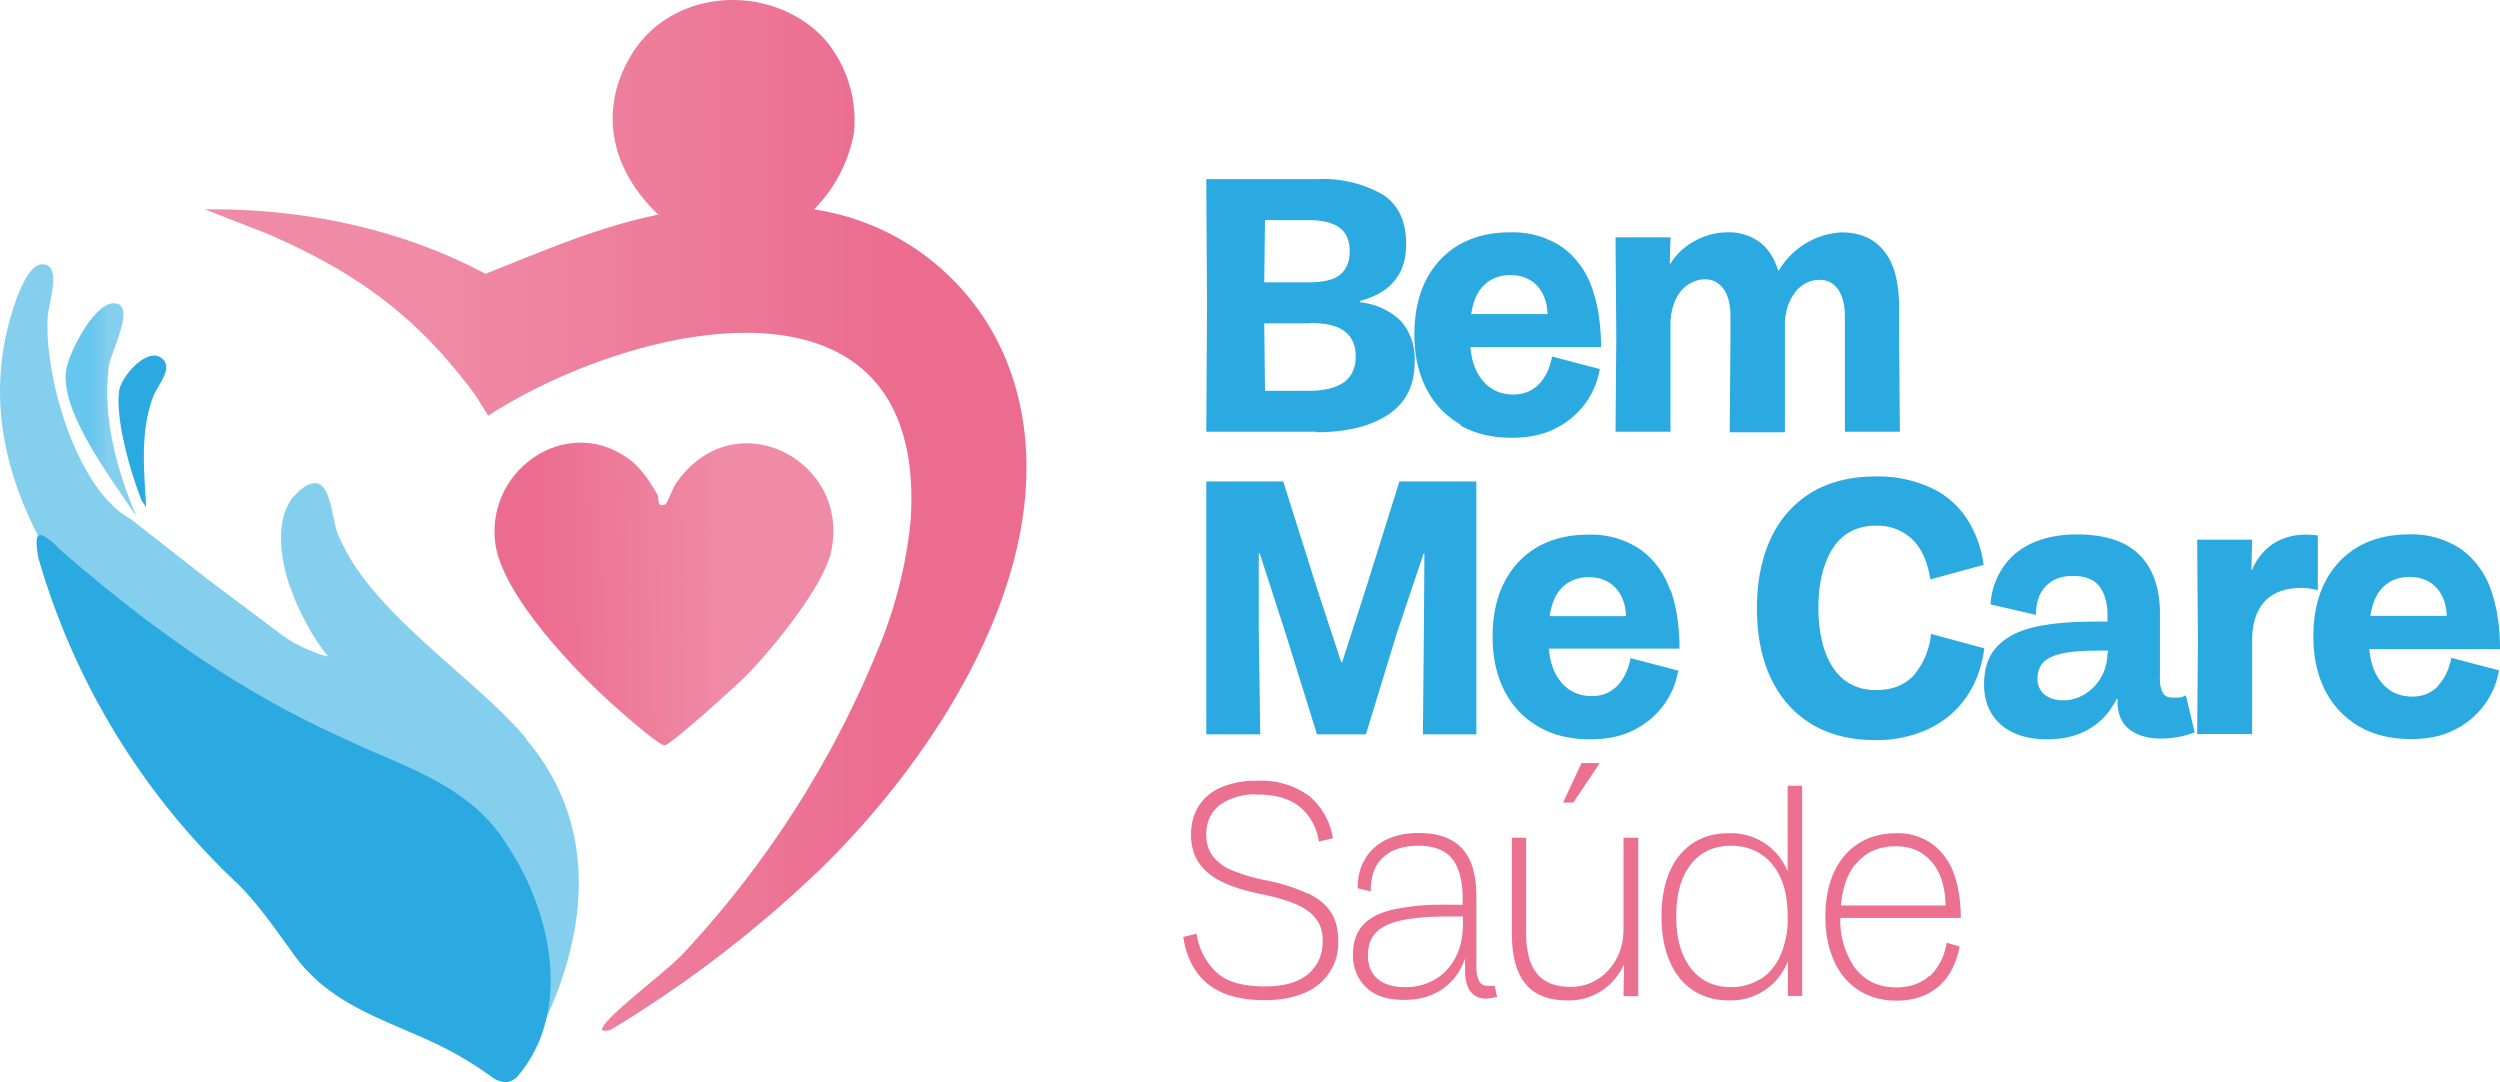 <?xml version="1.0" encoding="UTF-8"?>
<svg xmlns="http://www.w3.org/2000/svg" xmlns:xlink="http://www.w3.org/1999/xlink" viewBox="0 0 100.06 43.31">
  <defs>
    <linearGradient id="a" x1="8.2" x2="41.08" y1="25.39" y2="25.39" gradientTransform="matrix(1 0 0 -1 0 46.02)" gradientUnits="userSpaceOnUse">
      <stop offset=".27" stop-color="#ef8ba6"></stop>
      <stop offset=".84" stop-color="#ec6c90"></stop>
    </linearGradient>
    <linearGradient id="b" x1="2.63" x2="5.45" y1="29.62" y2="29.62" gradientTransform="matrix(1 0 0 -1 0 46.02)" gradientUnits="userSpaceOnUse">
      <stop offset=".35" stop-color="#67c6ed"></stop>
      <stop offset=".61" stop-color="#85cfee"></stop>
    </linearGradient>
    <linearGradient xlink:href="#a" id="c" x1="32.77" x2="19.21" y1="22.39" y2="22.15"></linearGradient>
  </defs>
  <path fill="url(#a)" d="M19.05 15.85c-2.33-3.18-4.77-4.95-8.41-6.52L8.2 8.38c3.85-.05 7.83.76 11.23 2.58 2.27-.9 4.51-1.88 6.92-2.37-1.83-1.73-2.44-4.07-1.12-6.33C26.84-.5 30.87-.73 33 1.56a5.02 5.02 0 0 1 1.18 3.75 5.857 5.857 0 0 1-1.6 3.07c3.8.57 6.92 3.28 8.02 6.96 2.09 6.93-2.98 14.78-7.74 19.42a47.551 47.551 0 0 1-8.34 6.41c-.16.09-.24.09-.43.07-.05-.42 2.46-2.24 3.23-3.05 3.32-3.55 5.97-7.67 7.81-12.17.7-1.67 1.15-3.43 1.32-5.23.67-10.62-11.17-7.88-16.91-4.15"></path>
  <path fill="#85cfee" d="M21.04 29.53c-1.93-2.28-5.6-4.63-7.14-7.38l-.2-.38c-.06-.13-.13-.26-.18-.4l-.02-.05c-.07-.21-.13-.52-.2-.84a3.22 3.22 0 0 0-.2-.69.825.825 0 0 0-.2-.32.374.374 0 0 0-.2-.12c-.06-.02-.13-.01-.2 0-.06.01-.13.04-.2.07-.07.03-.14.08-.2.13l-.11.08-.09.09-.2.21c-.21.29-.34.62-.4.97-.07.41-.07.86 0 1.32.07.52.2 1.02.4 1.5.11.32.25.62.4.92l.2.38.2.35.2.32.2.29.2.25.03.04h-.03l-.2-.05c-.07-.02-.13-.05-.2-.07l-.2-.08-.2-.08h-.01l-.18-.09-.2-.1c-.07-.03-.14-.06-.2-.1l-.2-.13-.2-.14-.14-.1-.05-.04-.2-.15-.2-.15-.2-.15-.2-.15-.2-.15-.2-.15-.2-.15-.2-.15-.2-.15-.2-.15-.2-.15-.2-.15-.2-.15-.2-.15-3.08-2.41c-2.19-1.19-3.48-5.74-3.33-8.11.03-.52.61-2.14-.25-2.09-.58.03-1.06 1.5-1.21 2.02-1.98 6.67 2.93 12.54 7.88 17.07l.2.18.2.18.2.18.2.18.2.18.2.17.2.17.2.17.2.17.2.17.2.17.2.17.2.17.2.17.2.17.2.17.2.17.2.17.2.17.11.09.09.07.2.16.2.16.2.16.2.16.2.16.2.16.2.15.2.15c2.57 1.99 5.11 3.87 6.07 7.26.13.47.16.98.27 1.45.04.16-.07.19.21.16 2.71-4.14 4.1-9.49.59-13.64l-.03-.07Z"></path>
  <path fill="url(#b)" d="M5.45 20.66c-.79-1.93-1.34-3.87-1.1-5.98.07-.57 1.18-2.6.16-2.54-.77.05-1.75 1.97-1.86 2.66-.27 1.69 1.87 4.43 2.8 5.86"></path>
  <path fill="url(#c)" d="M25.35 18.52c.35.29.72.85.95 1.25.12.21-.06.55.33.42.06-.02.3-.65.39-.79 2.32-3.46 7.07-.99 6.24 2.7-.32 1.4-2.34 3.86-3.36 4.91-.38.39-3.05 2.8-3.29 2.82-.22.02-1.58-1.18-1.86-1.43-1.62-1.41-4.66-4.56-4.93-6.67-.38-3.02 3.04-5.28 5.53-3.22Z"></path>
  <path fill="#2baae2" d="M5.85 20.3c-.12-.18-.14-.18-.19-.29-.44-1.11-1.05-3.22-.89-4.38.08-.56 1.14-1.78 1.72-1.28.47.4-.2 1.08-.37 1.55-.52 1.42-.35 2.94-.27 4.4Zm-3.54 1.62c3.52 3.06 7.16 5.71 11.36 7.59 2.35 1.15 5.14 1.85 6.64 4.34 1.71 2.53 2.67 6.63.37 9.27 0 0-.2.18-.42.19s-.47-.13-.47-.13c-1.38-1.01-2.43-1.46-3.38-1.87-1.9-.82-3.54-1.48-4.77-3.27-.64-.88-1.31-1.86-2.13-2.67a28.813 28.813 0 0 1-7.96-12.99s-.19-.83 0-.95.77.48.77.48h-.01Zm50.36-4.62c1.21 0 2.17-.23 2.88-.7.72-.47 1.07-1.17 1.07-2.12.03-.59-.16-1.18-.55-1.63-.44-.43-1.02-.69-1.63-.75v-.06c.6-.16 1.06-.42 1.37-.8.31-.37.47-.86.47-1.47 0-.92-.32-1.59-.95-1.99-.8-.45-1.71-.66-2.63-.61h-4.42l.03 5.05-.03 5.06h4.39v.02Zm-2.04-8.49h1.75c.54 0 .95.1 1.23.3.27.2.41.51.41.94s-.13.73-.38.94c-.25.21-.67.31-1.26.31H50.6l.03-2.5Zm1.82 4.12c.63 0 1.09.11 1.38.34.29.23.43.56.43.99 0 .47-.16.81-.47 1.04-.32.22-.78.34-1.39.34h-1.77l-.03-2.7h1.85Zm5.99 4.09c.59.34 1.28.5 2.07.5.7 0 1.3-.13 1.8-.4.91-.47 1.55-1.34 1.72-2.35l-1.91-.5c-.09.47-.27.84-.53 1.11-.27.27-.61.41-1.01.41-.54 0-.96-.2-1.28-.61-.25-.32-.4-.75-.45-1.29h5.23c0-.9-.12-1.68-.36-2.36-.22-.65-.62-1.21-1.17-1.62-.63-.43-1.37-.64-2.13-.61-.78 0-1.45.17-2.03.5-.57.34-1.01.81-1.32 1.42s-.46 1.34-.46 2.17.16 1.55.48 2.17c.32.62.78 1.09 1.36 1.43v.03Zm2.02-6.01c.34 0 .63.09.87.26.24.18.41.41.51.72.06.17.09.37.1.58h-3.06c.07-.42.19-.76.37-.99.29-.38.7-.57 1.21-.57Zm8.76 6.29h2.22v-4.22c-.01-.37.05-.7.18-.99.13-.29.29-.51.5-.66s.45-.23.71-.23c.3 0 .54.12.73.37.18.25.28.62.28 1.1v4.61h2.2l-.03-3.74v-1.21c0-1.03-.2-1.8-.61-2.29-.4-.5-.97-.74-1.7-.74-1.04.06-1.97.63-2.5 1.52h-.03c-.17-.52-.42-.9-.77-1.15-.37-.26-.82-.39-1.27-.37-.46 0-.9.12-1.31.35-.42.23-.74.54-.96.9h-.03l.03-1.05h-2.2l.03 4.04-.03 3.74h2.2v-4.22c-.01-.37.05-.7.17-.99s.29-.51.51-.66.45-.23.71-.23c.3 0 .54.13.73.38.18.25.28.62.28 1.09v.88l-.03 3.74v.03Zm-10.14 1.97h-3.07l-1.34 4.28-.95 2.95h-.04l-.97-2.95-1.35-4.28h-3.08v10.12h2.16l-.06-4.22v-3.02h.04l1.04 3.22 1.25 4.02h1.96l1.23-4.03 1.08-3.21h.03l-.02 3.02-.04 4.22h2.14V19.27Zm7.77 4.36c-.22-.65-.62-1.21-1.17-1.62-.63-.43-1.37-.64-2.13-.61-.78 0-1.45.17-2.03.5-.57.34-1.01.81-1.32 1.42s-.46 1.34-.46 2.17.16 1.55.48 2.17.78 1.09 1.36 1.43c.59.34 1.28.5 2.07.5.7 0 1.3-.13 1.8-.4.91-.47 1.55-1.34 1.72-2.35l-1.91-.5c-.09.47-.27.84-.53 1.11-.27.27-.61.41-1.01.41-.54 0-.96-.2-1.28-.61-.25-.32-.4-.75-.45-1.29h5.23c0-.9-.12-1.68-.36-2.36v.03Zm-3.25-.53c.34 0 .63.09.87.26.24.18.41.41.51.72.06.17.09.37.1.58h-3.06c.07-.42.19-.76.37-.99.29-.38.7-.57 1.21-.57Zm13.69 2.26c-.06.63-.31 1.23-.73 1.71-.37.37-.86.55-1.47.55-.49 0-.9-.13-1.24-.38s-.6-.63-.79-1.12c-.18-.5-.28-1.09-.28-1.78s.09-1.29.28-1.79c.18-.5.45-.88.78-1.13.34-.25.75-.38 1.25-.38.53-.02 1.05.18 1.44.54.38.36.62.9.73 1.61l2.13-.58c-.08-.67-.32-1.32-.69-1.88a3.39 3.39 0 0 0-1.47-1.23c-.68-.3-1.42-.45-2.16-.43-.99 0-1.84.21-2.55.63-.71.43-1.28 1.06-1.63 1.82-.38.8-.57 1.74-.57 2.83s.19 2.03.57 2.82c.38.79.92 1.39 1.63 1.82.71.42 1.54.63 2.52.63.74.02 1.48-.14 2.16-.45.62-.3 1.12-.72 1.5-1.27.38-.55.62-1.2.72-1.95l-2.13-.58Zm10.15 2.49c-.07.04-.15.06-.23.07H87c-.2.01-.35-.05-.43-.18-.1-.21-.14-.43-.12-.66v-2.51c0-1.02-.27-1.81-.82-2.36-.55-.55-1.38-.82-2.5-.82-.7 0-1.3.12-1.8.35s-.89.56-1.17.98c-.29.44-.46.94-.49 1.47l1.82.42c0-.26.03-.51.13-.75s.26-.43.48-.58.51-.23.86-.23c.48 0 .83.13 1.05.4s.34.67.34 1.2v.23h-.51c-.97 0-1.78.07-2.42.22s-1.13.4-1.48.77c-.35.36-.53.87-.53 1.53s.22 1.2.67 1.6c.45.39 1.07.59 1.85.59.66 0 1.23-.14 1.7-.42.47-.28.83-.68 1.09-1.2h.03v.23c.04.47.21.81.53 1.03.31.22.72.33 1.21.33.46 0 .92-.08 1.35-.25l-.35-1.47h-.05Zm-3.09-1.72c0 .68-.34 1.31-.92 1.66-.27.16-.55.24-.85.24s-.56-.08-.75-.23a.783.783 0 0 1-.28-.64.91.91 0 0 1 .26-.68c.18-.16.44-.27.8-.34s.82-.1 1.41-.1h.35v.1h-.02Zm8.41-4.7c-.13-.02-.26-.03-.39-.03-.51-.02-1.01.11-1.43.39-.36.26-.63.6-.8 1.01h-.03l.03-1.2h-2.2l.03 4.06-.03 3.72h2.2v-3.65c-.01-.48.06-.88.21-1.21s.37-.58.67-.74c.3-.17.67-.25 1.09-.25.18 0 .4.03.66.09v-2.19Zm4.81 6.04c-.27.27-.61.41-1.01.41-.54 0-.96-.2-1.28-.61-.25-.32-.4-.75-.45-1.29h5.23c0-.9-.12-1.68-.36-2.36-.22-.65-.62-1.21-1.17-1.62-.63-.43-1.37-.64-2.13-.61-.78 0-1.45.17-2.03.5-.57.34-1.01.81-1.32 1.42s-.46 1.34-.46 2.17.16 1.55.48 2.17.78 1.09 1.36 1.43c.59.34 1.28.5 2.07.5.7 0 1.3-.13 1.8-.4.91-.47 1.55-1.34 1.72-2.35l-1.91-.5c-.09.47-.27.84-.53 1.11v.03Zm-1.12-4.38c.34 0 .63.09.87.26.24.18.41.41.51.72.06.17.09.37.1.58h-3.06c.07-.42.19-.76.37-.99.29-.38.7-.57 1.21-.57Z"></path>
  <path fill="#ec7090" d="M52.36 35.77c-.53-.24-1.09-.42-1.66-.53a7.02 7.02 0 0 1-1.42-.42c-.3-.12-.56-.32-.76-.58-.17-.25-.25-.55-.24-.85 0-.49.18-.88.54-1.17.44-.31.97-.45 1.51-.42.73 0 1.29.17 1.7.5.4.34.66.79.76 1.38l.56-.13c-.11-.66-.44-1.26-.95-1.69a3.23 3.23 0 0 0-2.06-.61c-.49-.02-.98.07-1.44.25-.4.17-.7.42-.91.74s-.32.71-.32 1.17c0 .63.22 1.13.66 1.51.44.38 1.16.67 2.17.87.59.12 1.06.26 1.41.42s.61.35.78.59c.17.23.25.52.25.86 0 .56-.2 1-.59 1.33s-.97.49-1.73.49c-.86 0-1.49-.18-1.9-.53-.45-.42-.74-.97-.83-1.58l-.53.13c.12.82.45 1.44.98 1.88.53.43 1.29.65 2.29.65.61 0 1.14-.1 1.58-.29.84-.34 1.39-1.17 1.35-2.08 0-.45-.09-.83-.28-1.13s-.49-.56-.9-.76h-.02Zm7.35 3.69h-.12c-.18 0-.31-.05-.38-.18-.09-.19-.13-.4-.12-.61v-2.79c0-.87-.19-1.51-.57-1.92s-.96-.62-1.74-.62c-.51 0-.94.09-1.3.27-.35.17-.64.43-.84.76-.2.33-.3.72-.3 1.18l.52.13c0-.37.06-.69.19-.96.14-.27.35-.48.64-.64.29-.15.65-.23 1.07-.23.64 0 1.09.18 1.37.53.27.35.41.88.41 1.58v.25h-.68c-.72-.01-1.43.05-2.13.2-.55.13-.95.35-1.2.64s-.38.68-.38 1.15c0 .54.18.98.53 1.32s.86.5 1.52.5c.61 0 1.12-.15 1.54-.44.42-.3.71-.69.88-1.18h.02v.46c0 .38.08.66.23.84.15.18.36.27.63.27l.21-.03.21-.04-.1-.45-.1.02Zm-1.16-2.48c0 .55-.11 1.01-.32 1.39s-.49.66-.83.85-.72.29-1.15.29c-.48 0-.85-.11-1.11-.33-.26-.22-.39-.54-.39-.94s.11-.7.33-.92c.22-.23.57-.39 1.04-.49.48-.1 1.1-.15 1.86-.15h.57v.3Zm6.43-3.46v3.65c0 .45-.09.84-.28 1.2-.19.35-.44.63-.77.83-.32.2-.69.3-1.06.3-.61 0-1.06-.18-1.35-.53-.29-.35-.44-.9-.44-1.64v-3.8h-.57v3.8c0 .93.18 1.61.55 2.05.36.44.92.66 1.67.66.97.03 1.85-.53 2.25-1.41H65l-.02 1.24h.59v-6.34h-.59Zm-.95-2.98h-.73l-.74 1.58h.41l1.06-1.58Zm7.53 4.32h-.02a2.43 2.43 0 0 0-2.33-1.51c-.59 0-1.05.13-1.46.4-.4.27-.71.65-.93 1.15-.21.5-.32 1.09-.32 1.79s.11 1.28.33 1.79c.22.51.53.89.94 1.16s.89.4 1.44.4c1.02.03 1.95-.58 2.33-1.53h.02v1.35h.57v-8.41h-.58v3.42Zm-.34 3.48c-.23.42-.51.73-.86.9-.34.18-.7.27-1.06.27-.69 0-1.23-.25-1.62-.75s-.59-1.19-.59-2.08.19-1.58.58-2.08.93-.75 1.63-.75c.42 0 .8.1 1.14.31.34.21.61.52.81.94s.3.95.3 1.58c.02.57-.09 1.14-.34 1.66Zm6 .72c-.34.3-.78.46-1.32.46-.7 0-1.25-.26-1.65-.77-.41-.59-.62-1.29-.59-2.01h4.82c0-.61-.08-1.18-.25-1.69-.15-.48-.44-.91-.84-1.23-.43-.33-.97-.49-1.51-.47-.57 0-1.07.14-1.5.41-.42.27-.75.66-.98 1.16s-.34 1.09-.34 1.77.12 1.27.35 1.78c.23.51.56.89.99 1.17.43.27.93.41 1.51.41.45 0 .86-.09 1.21-.26s.64-.42.86-.75c.23-.35.38-.75.45-1.16l-.52-.15c-.07.51-.3.98-.67 1.34h-.02Zm-2.97-4.44c.39-.5.93-.75 1.62-.75.46 0 .85.12 1.15.35.31.23.53.55.67.93.12.34.17.7.18 1.09h-4.19c.06-.67.24-1.22.56-1.63h.01Z"></path>
</svg>
